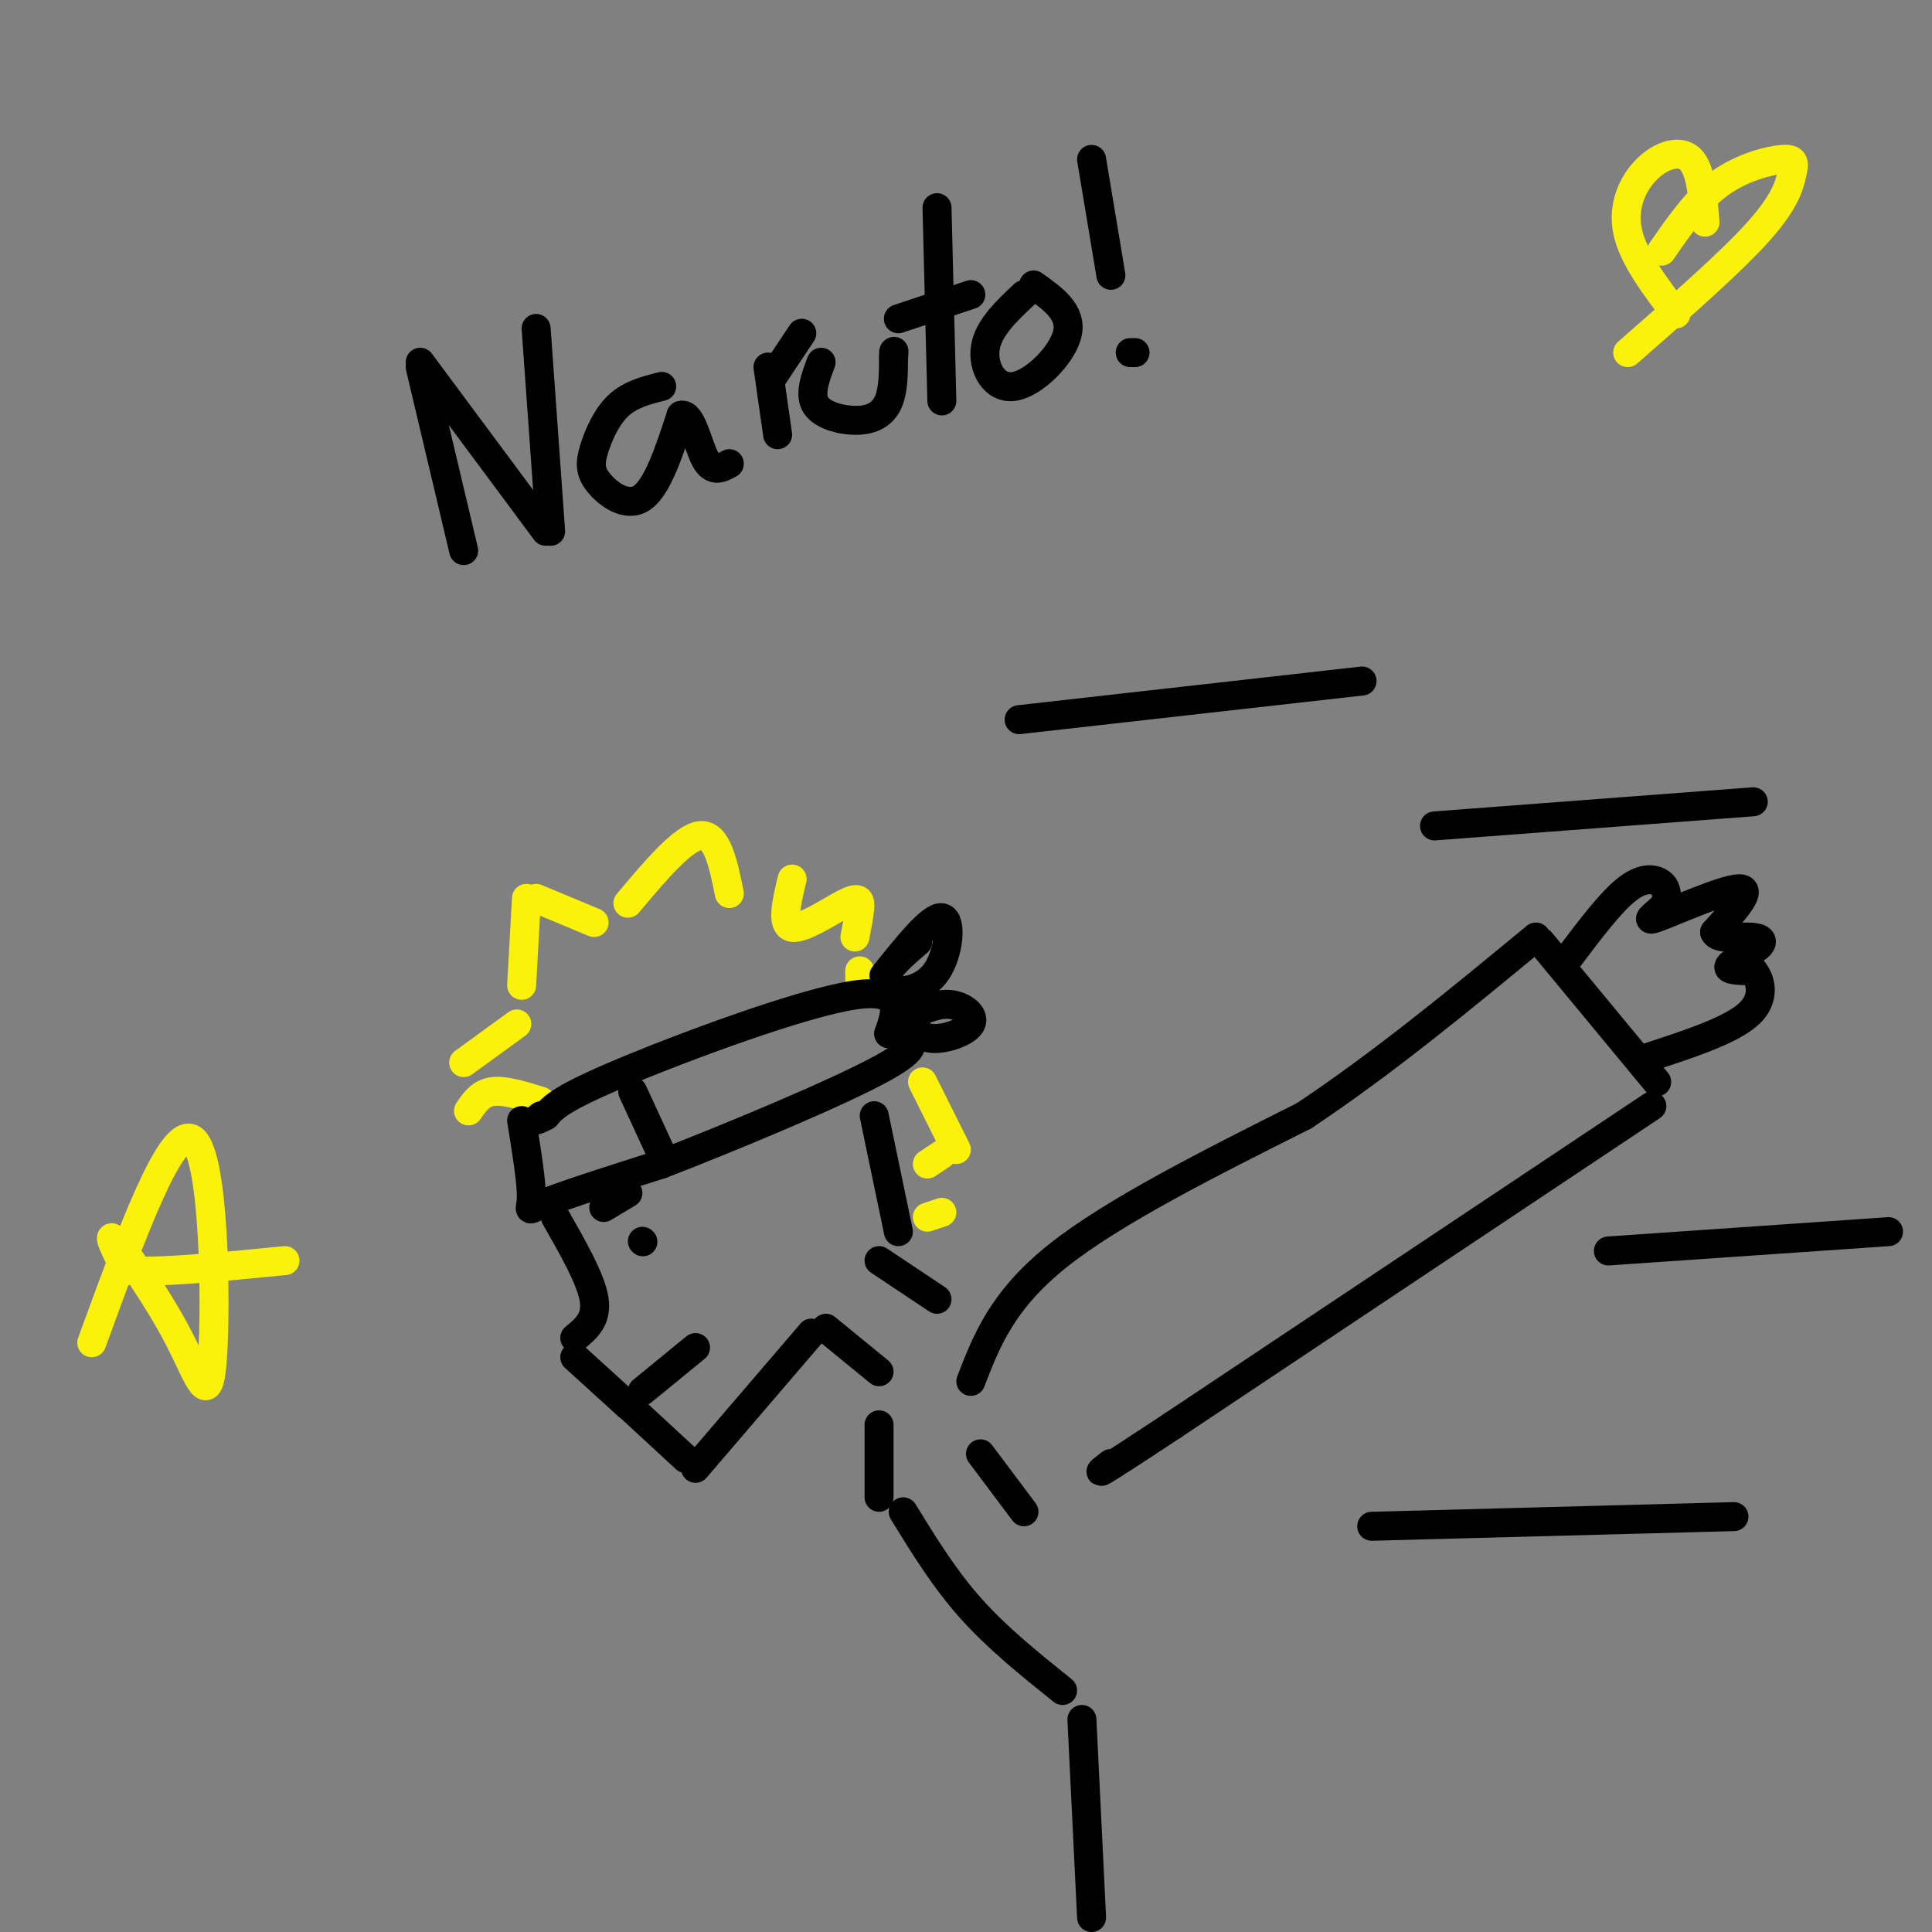 <svg viewBox='0 0 400 400' version='1.1' xmlns='http://www.w3.org/2000/svg' xmlns:xlink='http://www.w3.org/1999/xlink'><rect x="0" y="0" width="400" height="400" fill="#808080" stroke="none"/><g fill='none' stroke='#FBF20B' stroke-width='6' stroke-linecap='round' stroke-linejoin='round'><path d='M112,228c-3.750,-1.167 -7.500,-2.333 -10,-2c-2.500,0.333 -3.750,2.167 -5,4'/><path d='M96,220c0.000,0.000 11.000,-8.000 11,-8'/><path d='M108,204c0.000,0.000 1.000,-18.000 1,-18'/><path d='M111,186c0.000,0.000 12.000,5.000 12,5'/><path d='M130,187c5.750,-6.833 11.500,-13.667 15,-14c3.500,-0.333 4.750,5.833 6,12'/><path d='M164,182c-1.149,4.786 -2.298,9.571 0,10c2.298,0.429 8.042,-3.500 11,-5c2.958,-1.500 3.131,-0.571 3,1c-0.131,1.571 -0.565,3.786 -1,6'/><path d='M178,201c0.000,0.000 0.000,2.000 0,2'/></g>
<g fill='none' stroke='#000000' stroke-width='6' stroke-linecap='round' stroke-linejoin='round'><path d='M108,232c1.044,6.467 2.089,12.933 2,16c-0.089,3.067 -1.311,2.733 3,1c4.311,-1.733 14.156,-4.867 24,-8'/><path d='M137,241c13.911,-5.378 36.689,-14.822 46,-20c9.311,-5.178 5.156,-6.089 1,-7'/><path d='M184,214c1.238,-3.738 3.833,-9.583 -7,-8c-10.833,1.583 -35.095,10.595 -48,16c-12.905,5.405 -14.452,7.202 -16,9'/><path d='M113,231c-2.833,1.500 -1.917,0.750 -1,0'/><path d='M183,202c4.930,-6.174 9.860,-12.348 12,-12c2.140,0.348 1.491,7.217 -1,11c-2.491,3.783 -6.825,4.480 -9,4c-2.175,-0.480 -2.193,-2.137 -1,-4c1.193,-1.863 3.596,-3.931 6,-6'/><path d='M189,210c2.720,-1.185 5.440,-2.369 8,-2c2.560,0.369 4.958,2.292 4,4c-0.958,1.708 -5.274,3.202 -8,3c-2.726,-0.202 -3.863,-2.101 -5,-4'/><path d='M131,226c0.000,0.000 6.000,13.000 6,13'/><path d='M115,252c3.667,6.417 7.333,12.833 8,17c0.667,4.167 -1.667,6.083 -4,8'/><path d='M119,281c0.000,0.000 11.000,10.000 11,10'/><path d='M129,290c0.000,0.000 13.000,12.000 13,12'/><path d='M144,304c0.000,0.000 24.000,-28.000 24,-28'/><path d='M125,250c0.000,0.000 5.000,-3.000 5,-3'/><path d='M133,257c0.000,0.000 0.100,0.100 0.1,0.1'/><path d='M133,288c0.000,0.000 11.000,-9.000 11,-9'/><path d='M171,275c0.000,0.000 11.000,9.000 11,9'/><path d='M182,261c0.000,0.000 12.000,8.000 12,8'/><path d='M181,231c0.000,0.000 5.000,24.000 5,24'/><path d='M201,286c3.250,-8.417 6.500,-16.833 18,-26c11.500,-9.167 31.250,-19.083 51,-29'/><path d='M270,231c16.500,-11.000 32.250,-24.000 48,-37'/><path d='M319,195c0.000,0.000 24.000,29.000 24,29'/><path d='M342,229c0.000,0.000 -99.000,66.000 -99,66'/><path d='M243,295c-18.667,12.333 -15.833,10.167 -13,8'/><path d='M187,313c4.250,6.917 8.500,13.833 14,20c5.500,6.167 12.250,11.583 19,17'/><path d='M224,356c0.000,0.000 2.000,41.000 2,41'/><path d='M211,149c0.000,0.000 71.000,-8.000 71,-8'/><path d='M297,171c0.000,0.000 66.000,-5.000 66,-5'/><path d='M333,259c0.000,0.000 58.000,-4.000 58,-4'/><path d='M284,316c0.000,0.000 75.000,-2.000 75,-2'/><path d='M325,198c4.311,-5.711 8.622,-11.422 12,-14c3.378,-2.578 5.822,-2.022 7,-1c1.178,1.022 1.089,2.511 1,4'/><path d='M345,187c-1.369,1.762 -5.292,4.167 -2,3c3.292,-1.167 13.798,-5.905 17,-6c3.202,-0.095 -0.899,4.452 -5,9'/><path d='M355,193c0.579,1.558 4.526,0.954 7,1c2.474,0.046 3.474,0.743 2,2c-1.474,1.257 -5.421,3.073 -6,4c-0.579,0.927 2.211,0.963 5,1'/><path d='M363,201c1.489,1.756 2.711,5.644 -1,9c-3.711,3.356 -12.356,6.178 -21,9'/><path d='M203,301c0.000,0.000 9.000,12.000 9,12'/><path d='M182,295c0.000,0.000 0.000,15.000 0,15'/><path d='M87,76c0.000,0.000 9.000,38.000 9,38'/><path d='M87,75c0.000,0.000 26.000,35.000 26,35'/><path d='M111,68c0.000,0.000 3.000,42.000 3,42'/><path d='M137,80c-3.266,0.833 -6.533,1.665 -9,4c-2.467,2.335 -4.136,6.172 -5,9c-0.864,2.828 -0.925,4.646 1,7c1.925,2.354 5.836,5.244 9,3c3.164,-2.244 5.582,-9.622 8,-17'/><path d='M141,86c2.133,-0.689 3.467,6.089 5,9c1.533,2.911 3.267,1.956 5,1'/><path d='M161,90c0.000,0.000 -2.000,-14.000 -2,-14'/><path d='M170,75c-1.268,3.399 -2.536,6.798 -1,9c1.536,2.202 5.875,3.208 9,3c3.125,-0.208 5.036,-1.631 6,-4c0.964,-2.369 0.982,-5.685 1,-9'/><path d='M185,74c0.167,-1.667 0.083,-1.333 0,-1'/><path d='M160,78c0.000,0.000 6.000,-9.000 6,-9'/><path d='M194,43c0.000,0.000 1.000,40.000 1,40'/><path d='M186,66c0.000,0.000 15.000,-5.000 15,-5'/><path d='M212,61c-3.690,3.476 -7.381,6.952 -8,11c-0.619,4.048 1.833,8.667 6,8c4.167,-0.667 10.048,-6.619 11,-11c0.952,-4.381 -3.024,-7.190 -7,-10'/><path d='M226,33c0.000,0.000 4.000,24.000 4,24'/><path d='M234,73c0.000,0.000 1.000,0.000 1,0'/></g>
<g fill='none' stroke='#FBF20B' stroke-width='6' stroke-linecap='round' stroke-linejoin='round'><path d='M191,224c0.000,0.000 7.000,14.000 7,14'/><path d='M195,239c0.000,0.000 -3.000,2.000 -3,2'/><path d='M195,251c0.000,0.000 -3.000,1.000 -3,1'/><path d='M19,278c8.317,-22.799 16.635,-45.598 21,-42c4.365,3.598 4.778,33.593 4,45c-0.778,11.407 -2.748,4.225 -7,-4c-4.252,-8.225 -10.786,-17.493 -13,-20c-2.214,-2.507 -0.107,1.746 2,6'/><path d='M26,263c5.833,0.667 19.417,-0.667 33,-2'/><path d='M353,46c-0.429,-5.435 -0.857,-10.869 -3,-13c-2.143,-2.131 -6.000,-0.958 -9,2c-3.000,2.958 -5.143,7.702 -4,13c1.143,5.298 5.571,11.149 10,17'/><path d='M344,52c3.673,-5.316 7.346,-10.632 12,-14c4.654,-3.368 10.289,-4.789 13,-5c2.711,-0.211 2.499,0.789 2,3c-0.499,2.211 -1.285,5.632 -7,12c-5.715,6.368 -16.357,15.684 -27,25'/></g>
</svg>
